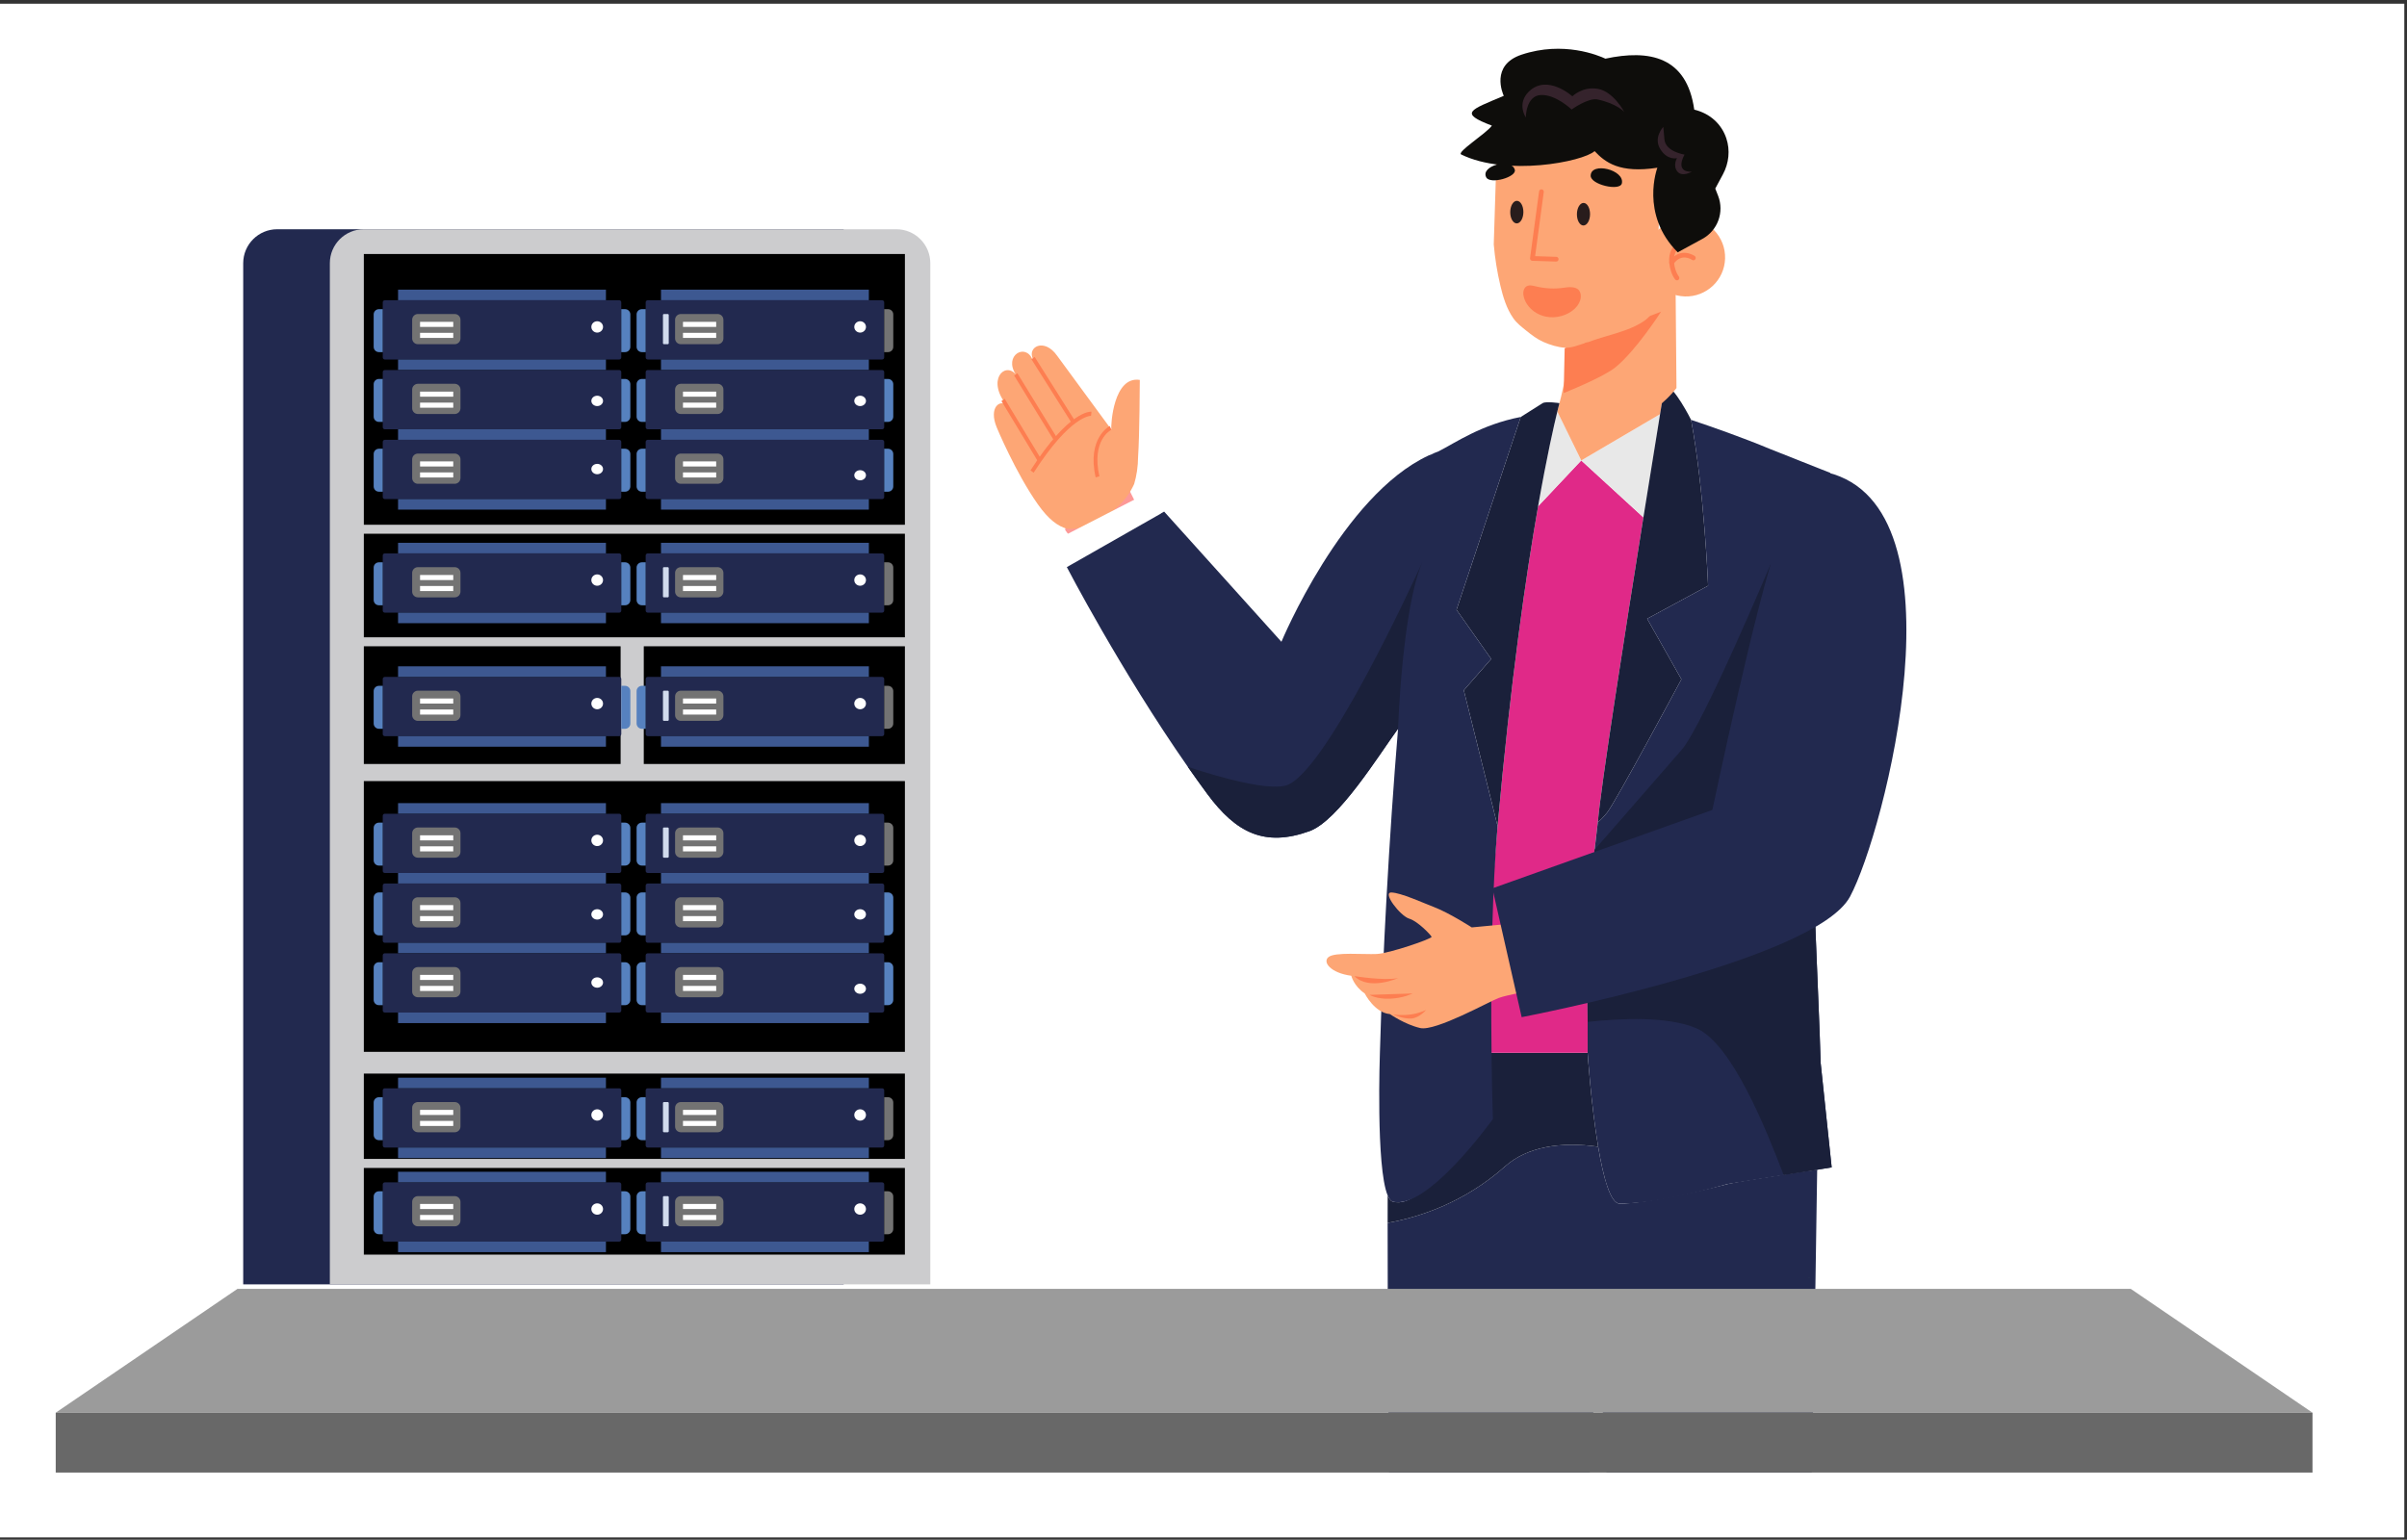 <?xml version="1.0" encoding="UTF-8"?>
<!-- Generator: Adobe Illustrator 16.0.0, SVG Export Plug-In . SVG Version: 6.00 Build 0)  -->
<svg xmlns="http://www.w3.org/2000/svg" xmlns:xlink="http://www.w3.org/1999/xlink" version="1.1" id="Calque_1" x="0px" y="0px" width="2001.58px" height="1280.79px" viewBox="0 0 2001.58 1280.79" xml:space="preserve">
<rect x="0" y="0" width="2001.58" height="1280.79" fill="#333333" stroke="none"/>
<rect y="3.084" fill="#FFFFFF" width="1999.337" height="1275.784"></rect>
<g>
	<defs>
		<rect id="SVGID_1_" y="-0.002" width="2001.583" height="1280.792"></rect>
	</defs>
	<clipPath id="SVGID_2_">
		<use xlink:href="#SVGID_1_" overflow="visible"></use>
	</clipPath>
	<path clip-path="url(#SVGID_2_)" fill="#22294F" d="M230.501,190.695h471.072v877.691H202.242V218.955   C202.242,203.347,214.895,190.695,230.501,190.695"></path>
	<path clip-path="url(#SVGID_2_)" fill="#CCCCCE" d="M302.549,190.695h442.812c15.607,0,28.26,12.652,28.26,28.26v849.431H274.289   V218.955C274.289,203.347,286.942,190.695,302.549,190.695"></path>
	<rect x="302.547" y="211.286" clip-path="url(#SVGID_2_)" width="449.936" height="225.214"></rect>
	<rect x="535.34" y="537.594" clip-path="url(#SVGID_2_)" width="217.143" height="97.909"></rect>
	<rect x="302.547" y="537.594" clip-path="url(#SVGID_2_)" width="213.533" height="97.909"></rect>
	<rect x="302.547" y="649.731" clip-path="url(#SVGID_2_)" width="449.936" height="225.214"></rect>
	<rect x="302.547" y="893.04" clip-path="url(#SVGID_2_)" width="449.936" height="70.98"></rect>
	<rect x="302.547" y="971.543" clip-path="url(#SVGID_2_)" width="449.936" height="72.079"></rect>
	<rect x="302.547" y="443.975" clip-path="url(#SVGID_2_)" width="449.936" height="86.144"></rect>
	<path clip-path="url(#SVGID_2_)" fill="#22294F" d="M319.977,249.759h194.952c0.939,0,1.7,0.761,1.7,1.7v45.878   c0,0.939-0.761,1.7-1.7,1.7H319.977c-0.939,0-1.7-0.761-1.7-1.7v-45.878C318.277,250.52,319.038,249.759,319.977,249.759"></path>
	<rect x="331.019" y="299.036" clip-path="url(#SVGID_2_)" fill="#3D5891" width="172.869" height="8.774"></rect>
	<path clip-path="url(#SVGID_2_)" fill="#737373" d="M347.517,261.201h30.609c2.644,0,4.787,2.143,4.787,4.787v15.542   c0,2.644-2.143,4.788-4.787,4.788h-30.609c-2.644,0-4.787-2.144-4.787-4.788v-15.542   C342.73,263.344,344.873,261.201,347.517,261.201"></path>
	<rect x="349.305" y="267.712" clip-path="url(#SVGID_2_)" fill="#FFFFFF" width="27.605" height="4.219"></rect>
	<rect x="349.305" y="276.864" clip-path="url(#SVGID_2_)" fill="#FFFFFF" width="27.605" height="4.219"></rect>
	<path clip-path="url(#SVGID_2_)" fill="#FFFFFF" d="M496.609,267.22c2.684,0,4.86,2.112,4.86,4.718c0,2.606-2.176,4.718-4.86,4.718   s-4.86-2.112-4.86-4.718C491.75,269.332,493.925,267.22,496.609,267.22"></path>
	<path clip-path="url(#SVGID_2_)" fill="#5681BF" d="M315.1,257.169h3.178v35.735H315.1c-2.413,0-4.37-1.957-4.37-4.37v-26.995   C310.729,259.126,312.686,257.169,315.1,257.169"></path>
	<path clip-path="url(#SVGID_2_)" fill="#5681BF" d="M524.177,261.539v26.995c0,2.413-1.957,4.37-4.37,4.37h-3.178v-35.735h3.178   C522.22,257.169,524.177,259.125,524.177,261.539"></path>
	<rect x="331.019" y="240.939" clip-path="url(#SVGID_2_)" fill="#3D5891" width="172.869" height="8.774"></rect>
	<path clip-path="url(#SVGID_2_)" fill="#22294F" d="M319.977,307.81h194.952c0.939,0,1.7,0.761,1.7,1.7v45.878   c0,0.939-0.761,1.7-1.7,1.7H319.977c-0.939,0-1.7-0.761-1.7-1.7V309.51C318.277,308.571,319.038,307.81,319.977,307.81"></path>
	<rect x="331.019" y="357.087" clip-path="url(#SVGID_2_)" fill="#3D5891" width="172.869" height="8.774"></rect>
	<path clip-path="url(#SVGID_2_)" fill="#737373" d="M347.517,319.252h30.609c2.644,0,4.787,2.143,4.787,4.787v15.542   c0,2.644-2.143,4.788-4.787,4.788h-30.609c-2.644,0-4.787-2.144-4.787-4.788V324.04   C342.73,321.396,344.873,319.252,347.517,319.252"></path>
	<rect x="349.305" y="325.763" clip-path="url(#SVGID_2_)" fill="#FFFFFF" width="27.605" height="4.219"></rect>
	<rect x="349.305" y="334.915" clip-path="url(#SVGID_2_)" fill="#FFFFFF" width="27.605" height="4.219"></rect>
	<path clip-path="url(#SVGID_2_)" fill="#FFFFFF" d="M496.609,329.168c2.684,0,4.86,1.93,4.86,4.311c0,2.38-2.176,4.31-4.86,4.31   s-4.86-1.93-4.86-4.31C491.75,331.098,493.925,329.168,496.609,329.168"></path>
	<path clip-path="url(#SVGID_2_)" fill="#5681BF" d="M315.1,315.221h3.178v35.735H315.1c-2.413,0-4.37-1.957-4.37-4.37v-26.995   C310.729,317.177,312.686,315.221,315.1,315.221"></path>
	<path clip-path="url(#SVGID_2_)" fill="#5681BF" d="M524.177,319.59v26.995c0,2.413-1.957,4.37-4.37,4.37h-3.178v-35.735h3.178   C522.22,315.221,524.177,317.177,524.177,319.59"></path>
	<path clip-path="url(#SVGID_2_)" fill="#22294F" d="M319.977,365.861h194.952c0.939,0,1.7,0.761,1.7,1.7v45.878   c0,0.939-0.761,1.7-1.7,1.7H319.977c-0.939,0-1.699-0.761-1.699-1.7v-45.878C318.278,366.623,319.038,365.861,319.977,365.861"></path>
	<rect x="331.019" y="415.139" clip-path="url(#SVGID_2_)" fill="#3D5891" width="172.869" height="8.774"></rect>
	<path clip-path="url(#SVGID_2_)" fill="#737373" d="M347.517,377.304h30.609c2.644,0,4.787,2.143,4.787,4.787v15.542   c0,2.644-2.143,4.787-4.787,4.787h-30.609c-2.644,0-4.787-2.143-4.787-4.787v-15.542   C342.73,379.447,344.873,377.304,347.517,377.304"></path>
	<rect x="349.305" y="383.814" clip-path="url(#SVGID_2_)" fill="#FFFFFF" width="27.605" height="4.219"></rect>
	<rect x="349.305" y="392.967" clip-path="url(#SVGID_2_)" fill="#FFFFFF" width="27.605" height="4.219"></rect>
	<path clip-path="url(#SVGID_2_)" fill="#5681BF" d="M315.1,373.272h3.178v35.735H315.1c-2.414,0-4.37-1.957-4.37-4.37v-26.995   C310.729,375.229,312.686,373.272,315.1,373.272"></path>
	<path clip-path="url(#SVGID_2_)" fill="#5681BF" d="M524.177,377.642v26.995c0,2.413-1.957,4.37-4.37,4.37h-3.178v-35.735h3.178   C522.22,373.272,524.177,375.228,524.177,377.642"></path>
	<path clip-path="url(#SVGID_2_)" fill="#22294F" d="M538.619,249.759h194.952c0.939,0,1.7,0.761,1.7,1.7v45.878   c0,0.939-0.761,1.7-1.7,1.7H538.619c-0.939,0-1.7-0.761-1.7-1.7v-45.878C536.919,250.52,537.68,249.759,538.619,249.759"></path>
	<rect x="549.66" y="299.036" clip-path="url(#SVGID_2_)" fill="#3D5891" width="172.869" height="8.774"></rect>
	<path clip-path="url(#SVGID_2_)" fill="#737373" d="M566.159,261.201h30.609c2.644,0,4.787,2.143,4.787,4.787v15.542   c0,2.644-2.143,4.788-4.787,4.788h-30.609c-2.644,0-4.787-2.144-4.787-4.788v-15.542   C561.372,263.344,563.515,261.201,566.159,261.201"></path>
	<rect x="567.947" y="267.712" clip-path="url(#SVGID_2_)" fill="#FFFFFF" width="27.604" height="4.219"></rect>
	<rect x="567.947" y="276.864" clip-path="url(#SVGID_2_)" fill="#FFFFFF" width="27.604" height="4.219"></rect>
	<path clip-path="url(#SVGID_2_)" fill="#D1DBED" d="M556.108,285.473c0,0.467-0.378,0.845-0.845,0.845h-3.13   c-0.466,0-0.845-0.378-0.845-0.845v-23.427c0-0.466,0.379-0.845,0.845-0.845h3.13c0.467,0,0.845,0.379,0.845,0.845"></path>
	<path clip-path="url(#SVGID_2_)" fill="#FFFFFF" d="M715.251,267.22c2.684,0,4.86,2.112,4.86,4.718c0,2.606-2.176,4.718-4.86,4.718   s-4.86-2.112-4.86-4.718C710.391,269.332,712.567,267.22,715.251,267.22"></path>
	<path clip-path="url(#SVGID_2_)" fill="#5681BF" d="M533.741,257.169h3.178v35.735h-3.178c-2.414,0-4.37-1.957-4.37-4.37v-26.995   C529.371,259.126,531.327,257.169,533.741,257.169"></path>
	<path clip-path="url(#SVGID_2_)" fill="#737373" d="M742.818,261.539v26.995c0,2.413-1.957,4.37-4.37,4.37h-3.178v-35.735h3.178   C740.861,257.169,742.818,259.125,742.818,261.539"></path>
	<rect x="549.66" y="240.939" clip-path="url(#SVGID_2_)" fill="#3D5891" width="172.869" height="8.774"></rect>
	<path clip-path="url(#SVGID_2_)" fill="#22294F" d="M538.619,307.81h194.952c0.939,0,1.7,0.761,1.7,1.7v45.878   c0,0.939-0.761,1.7-1.7,1.7H538.619c-0.939,0-1.7-0.761-1.7-1.7V309.51C536.919,308.571,537.68,307.81,538.619,307.81"></path>
	<rect x="549.66" y="357.087" clip-path="url(#SVGID_2_)" fill="#3D5891" width="172.869" height="8.774"></rect>
	<path clip-path="url(#SVGID_2_)" fill="#737373" d="M566.159,319.252h30.609c2.644,0,4.787,2.143,4.787,4.787v15.542   c0,2.644-2.143,4.788-4.787,4.788h-30.609c-2.644,0-4.787-2.144-4.787-4.788V324.04   C561.372,321.396,563.515,319.252,566.159,319.252"></path>
	<rect x="567.947" y="325.763" clip-path="url(#SVGID_2_)" fill="#FFFFFF" width="27.604" height="4.219"></rect>
	<rect x="567.947" y="334.915" clip-path="url(#SVGID_2_)" fill="#FFFFFF" width="27.604" height="4.219"></rect>
	<path clip-path="url(#SVGID_2_)" fill="#FFFFFF" d="M715.251,329.168c2.684,0,4.86,1.93,4.86,4.311c0,2.38-2.176,4.31-4.86,4.31   s-4.86-1.93-4.86-4.31C710.391,331.098,712.567,329.168,715.251,329.168"></path>
	<path clip-path="url(#SVGID_2_)" fill="#5681BF" d="M533.741,315.221h3.178v35.735h-3.178c-2.414,0-4.37-1.957-4.37-4.37v-26.995   C529.371,317.177,531.327,315.221,533.741,315.221"></path>
	<path clip-path="url(#SVGID_2_)" fill="#5681BF" d="M742.818,319.59v26.995c0,2.413-1.957,4.37-4.37,4.37h-3.178v-35.735h3.178   C740.861,315.221,742.818,317.177,742.818,319.59"></path>
	<path clip-path="url(#SVGID_2_)" fill="#22294F" d="M538.619,365.861H733.57c0.939,0,1.7,0.761,1.7,1.7v45.878   c0,0.939-0.761,1.7-1.7,1.7H538.619c-0.939,0-1.699-0.761-1.699-1.7v-45.878C536.919,366.623,537.68,365.861,538.619,365.861"></path>
	<rect x="549.66" y="415.139" clip-path="url(#SVGID_2_)" fill="#3D5891" width="172.869" height="8.774"></rect>
	<path clip-path="url(#SVGID_2_)" fill="#737373" d="M566.159,377.304h30.609c2.644,0,4.787,2.143,4.787,4.787v15.542   c0,2.644-2.143,4.787-4.787,4.787h-30.609c-2.644,0-4.787-2.143-4.787-4.787v-15.542   C561.372,379.447,563.515,377.304,566.159,377.304"></path>
	<rect x="567.947" y="383.814" clip-path="url(#SVGID_2_)" fill="#FFFFFF" width="27.604" height="4.219"></rect>
	<rect x="567.947" y="392.967" clip-path="url(#SVGID_2_)" fill="#FFFFFF" width="27.604" height="4.219"></rect>
	<path clip-path="url(#SVGID_2_)" fill="#FFFFFF" d="M715.251,391.117c2.684,0,4.86,1.886,4.86,4.212   c0,2.326-2.176,4.212-4.86,4.212s-4.86-1.886-4.86-4.212C710.391,393.002,712.567,391.117,715.251,391.117"></path>
	<path clip-path="url(#SVGID_2_)" fill="#5681BF" d="M533.741,373.272h3.178v35.735h-3.178c-2.414,0-4.37-1.957-4.37-4.37v-26.995   C529.371,375.229,531.327,373.272,533.741,373.272"></path>
	<path clip-path="url(#SVGID_2_)" fill="#5681BF" d="M742.818,377.642v26.995c0,2.413-1.957,4.37-4.37,4.37h-3.178v-35.735h3.178   C740.861,373.272,742.818,375.228,742.818,377.642"></path>
	<path clip-path="url(#SVGID_2_)" fill="#FD9997" d="M889.984,415.439c0,0-1.503,7.59-3.467,20.348c-0.244,1.62-0.5,3.322-0.76,5.1   c1.846,2.627,4.692,6.376,8.381,11.006c15.469-6.358,52.466-29.203,52.466-29.203l-7.936-15.872l-35.893,7.825L889.984,415.439z"></path>
	<path clip-path="url(#SVGID_2_)" fill="#FDA675" d="M887.397,439.874c-7.673-2.083-15.487-7.813-24.35-20.365   c-18.585-26.385-34.107-63.74-34.107-63.74c-7.203-17.197,3.003-23.947,8.445-18.441c-17.454-21.265-1.751-36.677,7.287-25.905   c-10.234-15.81,8.238-26.38,13.918-12.287l0.661-0.034c-5.715-10.277,8.943-18.702,19.869-3.137l45.008,61.337   c-0.44-4.249,1.828-44.683,23.7-41.27c0,0-0.185,46.602-1.41,63.544c-0.069,8.782-1.297,16.415-3.284,23.035   C930.46,430.71,898.064,441.585,887.397,439.874"></path>
	<path clip-path="url(#SVGID_2_)" fill="#FD7E51" d="M859.55,393.202l-2.627-1.923c32.238-50.257,49.972-48.876,50.727-48.805   l-0.374,3.441C907.101,345.886,890.334,345.213,859.55,393.202"></path>
	<polygon clip-path="url(#SVGID_2_)" fill="#FD7E51" points="876.014,365.686 843.329,312.396 846.014,310.448 878.699,363.737  "></polygon>
	<polygon clip-path="url(#SVGID_2_)" fill="#FD7E51" points="863.123,383.851 832.773,333.635 835.472,331.706 865.822,381.922  "></polygon>
	<polygon clip-path="url(#SVGID_2_)" fill="#FD7E51" points="891.299,352.111 857.708,298.853 860.374,296.869 893.964,350.127  "></polygon>
	<path clip-path="url(#SVGID_2_)" fill="#FD7E51" d="M911.108,397.102c-7.426-32.847,11.568-42.637,11.759-42.73l1.283,3.135   l-0.642-1.567l0.649,1.566c-0.688,0.344-16.696,8.793-9.931,38.711L911.108,397.102z"></path>
	<polygon clip-path="url(#SVGID_2_)" fill="#FFFFFF" points="891.158,469.451 879.756,448.256 886.363,444.849 945.921,414.244    954.37,409.905 965.472,427.025 965.526,427.098  "></polygon>
	<path clip-path="url(#SVGID_2_)" fill="#22294F" d="M1511.103,972.986c-0.768,59.991-1.951,128.255-3.42,199.251   c-0.363,17.417-0.738,35.006-1.131,52.673h-170.656l-3.194-52.673l-3.92-64.523l-3.718,64.523l-3.039,52.673h-166.951   c-0.184-17.714-0.351-35.304-0.499-52.673c-0.47-54.856-0.726-107.543-0.673-155.006c25.888-4.64,63.483-16.59,97.746-47.059   c18.119-16.132,45.964-20.767,77.33-16.311c4.283,25.495,10.214,47.379,17.953,47.351c21.456-0.078,63.803-9.506,90.107-16.39   C1447.281,982.527,1510.931,972.772,1511.103,972.986"></path>
	<path clip-path="url(#SVGID_2_)" fill="#1A203A" d="M1158.14,999.539c28.642,7.818,58.532-63.777,58.532-63.777l15.002-60.032   h88.542c0,0,2.784,42.582,8.761,78.131c-31.366-4.452-59.21,0.181-77.327,16.311c-34.264,30.472-71.858,42.42-97.747,47.058   c0.006-7.831,0.019-15.434,0.042-22.833C1155.146,997.241,1156.525,999.101,1158.14,999.539"></path>
	<path clip-path="url(#SVGID_2_)" fill="#2A4555" d="M1504.542,1062.583c-0.012,0.222-0.012,0.45-0.018,0.672v-0.012   c-0.168-0.21-0.342-0.438-0.51-0.66H1504.542z"></path>
	<path clip-path="url(#SVGID_2_)" fill="#E02988" d="M1245.361,686.914c10.934-121.264,23.619-208.51,33.664-265.77l35.891-38.141   l51.686,47.377c-15.326,95.766-35.375,223.74-37.823,252.928c-12.229,98.935-7.951,126.437-8.563,192.421h-88.542   C1231.674,875.729,1236.576,790.482,1245.361,686.914"></path>
	<path clip-path="url(#SVGID_2_)" fill="#E8E8E8" d="M1380.451,344.508c-3.246,20.013-8.232,50.761-13.85,85.872l-51.685-47.377   L1380.451,344.508z"></path>
	<path clip-path="url(#SVGID_2_)" fill="#E8E8E8" d="M1295.012,342.36l19.905,40.643l-35.891,38.141   C1286.323,379.523,1292.21,353.786,1295.012,342.36"></path>
	<path clip-path="url(#SVGID_2_)" fill="#FDA675" d="M1383.917,295.867h-79.923c-1.094,15.413-5.646,33.766-7.841,41.972   c-0.285,1.11-0.675,2.608-1.143,4.519l19.908,40.639l65.534-38.491c1.608-9.878,2.79-17.117,3.417-20.97   C1383.687,313.309,1383.711,304.2,1383.917,295.867"></path>
	<path clip-path="url(#SVGID_2_)" fill="#1A203A" d="M1369.729,514.673l28.476,50.368c0,0-54.97,102.574-61.81,110.934   c-6.848,8.371-7.615,7.38-7.615,7.38v-0.047c2.447-29.188,22.497-157.162,37.822-252.928c5.616-35.111,10.604-65.859,13.851-85.872   c1.608-9.877,2.79-17.12,3.42-20.973c0.336-2.052,0.516-3.186,0.516-3.186c7.688,0.468,21.88,28.906,21.88,28.906   c10.976,59.132,14.132,137.988,14.132,137.988L1369.729,514.673z"></path>
	<path clip-path="url(#SVGID_2_)" fill="#1A203A" d="M1295.012,342.36c-2.802,11.426-8.688,37.163-15.985,78.784   c-10.045,57.26-22.731,144.506-33.665,265.77c0,0.084-0.006,0.132-0.019,0.198l-28.09-112.941l22.78-26.043l-28.828-40.896   l53.395-160.389h0.007c0,0,15.403-9.752,18.188-11.492c2.797-1.704,14,0,14,0s-0.239,0.864-0.642,2.49   C1295.864,338.951,1295.48,340.446,1295.012,342.36"></path>
	<path clip-path="url(#SVGID_2_)" fill="#22294F" d="M1523.16,971.06l-39.92,6.383l-46.625,7.447   c-4.794,1.368-9.678,2.707-14.598,3.998c-26.304,6.882-53.632,12.248-75.088,12.324c-7.738,0.03-13.669-21.854-17.951-47.355   c-5.979-35.542-8.757-78.127-8.757-78.127c0.083-9.221,0.071-17.686,0.023-25.698c-0.267-44.554-1.671-75.159,5.788-143.263   c0.803-7.359,1.713-15.157,2.742-23.461v0.048c0,0,0.768,0.993,7.619-7.377c6.842-8.357,61.812-110.939,61.812-110.939   l-28.481-50.372l50.676-27.428c0,0-3.159-78.847-14.141-137.987c17.441,5.823,42.705,14.669,65.945,24.347l49.986,19.832   c-15.734,14.455-18.572,87.568-17.822,148.861c0.583,47.808,3.349,88.43,3.884,88.436c-0.231,9.066-0.392,18.065-0.488,26.994   c-0.838,83.708,4.391,161.383,6.229,226.388L1523.16,971.06z"></path>
	<path clip-path="url(#SVGID_2_)" fill="#22294F" d="M1217.253,574.17l22.776-26.043l-28.826-40.895l53.395-160.39   c-33.104,6.401-54.274,21.492-68.545,28.702c-2.57,0.922-5.11,1.969-7.626,3.129l4.366-1.571c-1.701,0.756-3.295,1.357-4.794,1.767   c-71.853,33.347-122.414,154.988-122.414,154.988l-97.531-108.304l-2.582,1.469l0.053,0.077l-74.368,42.354l-4.015,2.29   c0,0,44.739,86.086,100.649,166.171c5.317,7.614,10.737,15.174,16.227,22.604c23.913,32.348,47.719,44.245,84.909,30.855   c24.032-8.668,57.593-63.167,73.647-85.218c0.007-0.006,0.007-0.012,0.007-0.012c-7.608,92.315-12.777,189.322-15.092,269.585   c0,0-3.427,95.176,6.454,118.667c0.602,1.421,1.243,2.599,1.945,3.474c0.696,0.874,1.439,1.451,2.248,1.671   c28.642,7.817,83.303-68.745,83.303-68.745s-4.859-140.129,3.902-243.681L1217.253,574.17z M1187.517,379   c0.161-0.042,0.321-0.083,0.482-0.131c0.143-0.071,0.284-0.137,0.428-0.196L1187.517,379z"></path>
	<path clip-path="url(#SVGID_2_)" fill="#1A203A" d="M1523.16,971.06l-39.92,6.383c-14.516-37.975-43.015-109.328-72.536-122.057   c-23.288-10.041-61.983-8.466-90.459-5.354c-0.267-44.554-1.671-75.159,5.788-143.263c0,0,54.759-62.707,72.401-83.08   c17.649-20.368,74.06-154.622,74.06-154.622s15.277,41.723,31.875,73.226c0.583,47.808,3.349,88.43,3.884,88.436   c-0.231,9.066-0.392,18.065-0.488,26.994c-0.838,83.708,4.391,161.383,6.229,226.388L1523.16,971.06z"></path>
	<path clip-path="url(#SVGID_2_)" fill="#1A203A" d="M1183.025,467.05c-17.096,38.766-20.445,139.093-20.445,139.093   s0,0.006-0.006,0.012c-16.055,22.051-49.615,76.551-73.647,85.218c-37.19,13.39-60.996,1.493-84.909-30.854   c-5.49-7.43-10.909-14.99-16.227-22.604c30.873,10.119,64.44,18.911,80.465,15.764   C1100.562,647.331,1176.471,481.505,1183.025,467.05"></path>
	<path clip-path="url(#SVGID_2_)" fill="#FDA675" d="M1304.238,223.358l-3.131,99.499c0,0,10.469,22.973,43.475,26.562   c27.76,3.019,49.524-26.661,49.524-26.661l-0.965-108.521L1304.238,223.358z"></path>
	<path clip-path="url(#SVGID_2_)" fill="#FD7E51" d="M1300.312,326.928c0,0,32.259-12.754,42.863-21.263   c17.116-13.736,38.109-46.376,38.109-46.376l-80.157,30.373L1300.312,326.928z"></path>
	<path clip-path="url(#SVGID_2_)" fill="#FDA675" d="M1319.346,284.822c0.477-0.076,0.947-0.171,1.422-0.253   c10.198-3.885,20.882-6.27,31.132-10.008c5.452-1.989,10.771-4.448,15.561-7.758c4.423-3.057,7.048-7.316,9.746-11.827   c0.005-0.115,0.02-0.229,0.022-0.344l4.018-127.688l-136.551-4.295l-2.537,80.683c0.998,11.502,2.846,23.042,5.503,34.264   c2.231,9.424,5.119,19.082,10.728,27.103c2.965,4.24,7.082,7.325,11.06,10.556c4.31,3.501,8.852,6.909,13.957,9.175   c5.323,2.363,12.335,4.583,18.164,4.819c5.491,0.222,10.758-2.102,15.947-3.695   C1317.993,285.203,1318.596,284.942,1319.346,284.822"></path>
	<path clip-path="url(#SVGID_2_)" fill="#FD7E51" d="M1294.075,217.571c-0.021,0-0.042,0-0.063-0.001l-19.774-0.622   c-0.558-0.018-1.082-0.271-1.443-0.697c-0.359-0.425-0.522-0.984-0.448-1.537l7.496-55.521c0.145-1.079,1.137-1.834,2.217-1.688   c1.079,0.145,1.835,1.138,1.688,2.217l-7.203,53.355l17.592,0.554c1.088,0.034,1.941,0.944,1.908,2.032   C1296.011,216.729,1295.136,217.571,1294.075,217.571"></path>
	<path clip-path="url(#SVGID_2_)" fill="#FDA675" d="M1369.564,213.088c-0.564,17.937,13.52,32.935,31.456,33.499   s32.935-13.519,33.499-31.456s-13.52-32.934-31.456-33.498C1385.128,181.068,1370.129,195.151,1369.564,213.088"></path>
	<path clip-path="url(#SVGID_2_)" fill="#0E0D0B" d="M1322.754,146.153c-0.099,7.478,24.467,13.135,25.939,6.348   C1351.136,141.236,1322.91,134.309,1322.754,146.153"></path>
	<path clip-path="url(#SVGID_2_)" fill="#0E0D0B" d="M1235.915,147.541c3.24,6.074,25.562-0.269,23.736-6.396   C1256.62,130.975,1230.784,137.918,1235.915,147.541"></path>
	<path clip-path="url(#SVGID_2_)" fill="#281C1C" d="M1311.309,178.139c-0.043,5.182,2.368,9.403,5.387,9.428   c3.018,0.025,5.499-4.156,5.542-9.337c0.043-5.182-2.369-9.403-5.387-9.428C1313.832,168.777,1311.352,172.957,1311.309,178.139"></path>
	<path clip-path="url(#SVGID_2_)" fill="#281C1C" d="M1255.863,176.395c-0.042,5.182,2.369,9.403,5.387,9.428   c3.019,0.025,5.499-4.156,5.542-9.337c0.043-5.182-2.368-9.403-5.387-9.428C1258.388,167.033,1255.906,171.213,1255.863,176.395"></path>
	<path clip-path="url(#SVGID_2_)" fill="#FD7E51" d="M1394.512,233.2c-0.607,0-1.205-0.279-1.592-0.806   c-2.627-3.584-4.243-8.223-4.806-13.788c-0.864-8.552,2.808-15.327,10.617-19.592c5.676-3.099,11.521-3.742,11.767-3.768   c1.081-0.115,2.054,0.671,2.166,1.754c0.114,1.081-0.67,2.051-1.751,2.166c-0.841,0.09-20.557,2.408-18.876,19.044   c0.49,4.857,1.857,8.844,4.063,11.854c0.644,0.878,0.454,2.111-0.425,2.755C1395.323,233.077,1394.915,233.2,1394.512,233.2"></path>
	<path clip-path="url(#SVGID_2_)" fill="#FD7E51" d="M1390.074,220.38c-0.391,0-0.786-0.116-1.13-0.356   c-0.892-0.625-1.107-1.854-0.482-2.746c8.783-12.528,20.682-4.434,20.8-4.351c0.893,0.623,1.11,1.852,0.487,2.745   c-0.621,0.89-1.847,1.11-2.739,0.491c-0.899-0.618-8.93-5.737-15.319,3.378C1391.307,220.087,1390.695,220.38,1390.074,220.38"></path>
	<path clip-path="url(#SVGID_2_)" fill="#0E0D0B" d="M1250.489,79.714c-0.762-1.639-11.343-25.523,14.781-34.24   c34.896-11.645,64.16,0.706,69.715,3.32c36.373-7.775,67.662-1.977,73.894,42.398c13.518,3.289,22.793,12.283,26.675,23.873   c3.308,9.875,2.142,20.707-2.789,29.881l-6.396,11.901l2.357,6.04c5.282,13.54-0.327,28.894-13.093,35.842l-20.498,11.155   c-31.642-31.661-16.918-70.356-16.918-70.356c-31.419,4.811-43.359-4.434-52.194-13.819c-10.099,8.97-73.346,21.197-110.938,2.792   c-4.024-1.97,20.724-17.329,25.523-23.984C1212.813,93.942,1222.367,91.627,1250.489,79.714"></path>
	<path clip-path="url(#SVGID_2_)" fill="#35232C" d="M1350.671,93.11c0,0-8.87-16.812-21.747-19.172   c-12.876-2.36-21.411,6.168-21.411,6.168s-20.72-18.748-35.988-4.107c-10.561,10.128-2.727,21.705-2.727,21.705   s0.016-18.082,12.529-18.666c12.512-0.584,25.558,12.044,25.558,12.044s13.927-9.982,21.52-8.364   C1344.646,86.181,1350.671,93.11,1350.671,93.11"></path>
	<path clip-path="url(#SVGID_2_)" fill="#35232C" d="M1383.171,105.551c0,0-8.5,8.783-2.546,18.454   c5.951,9.672,13.926,7.536,13.926,7.536s-3.671,5.916,0.211,11.017c3.881,5.1,12.152,0.25,12.152,0.25s-14.476,1.642-6.136-14.221   c0,0-15.786-2.316-16.696-12.676L1383.171,105.551z"></path>
	<path clip-path="url(#SVGID_2_)" fill="#FD7E51" d="M1311.618,254.397c-0.713,0.966-1.537,1.805-2.42,2.642   c-5.856,5.399-15.106,8.036-23.497,6.39c-3.698-0.704-7.164-2.284-10.064-4.363c-4.658-3.435-7.982-8.273-8.789-13.489   c-0.469-2.998,0.294-6.693,3.514-7.86c0.729-0.252,1.563-0.32,2.337-0.331c1.42,0.087,2.939,0.478,4.345,0.802   c7.723,1.902,15.895,2.288,23.806,1.113c2.821-0.479,5.562-0.607,7.791-0.173c2.289,0.438,4.069,1.439,5.021,3.339   C1315.62,246.33,1314.211,250.875,1311.618,254.397"></path>
	<path clip-path="url(#SVGID_2_)" fill="#FDA675" d="M1248.949,769.061l-25.084,2.377c0,0-18.593-12.029-31.467-16.955   c-9.146-3.5-27.513-11.908-35.361-12.092c-7.85-0.183,7.384,19.523,14.783,21.761c7.398,2.235,17.955,13.548,18.646,15.09   c0.691,1.541-34.926,13.81-45.668,14.307s-34.599-1.764-39.994,2.506c-5.395,4.271,1.876,13.354,18.876,15.605   c0,0,1.936,8.39,11.178,14.735c0,0,8.134,16.103,20.938,17.148c0,0,12.501,8.678,25.236,11.607s58.085-22.435,65.162-24.99   c7.078-2.558,25.276-5.781,25.276-5.781S1257.43,775.749,1248.949,769.061"></path>
	<path clip-path="url(#SVGID_2_)" fill="#FD7E51" d="M1126.268,811.955c0,0,24.818,4.04,36.38,1.635   C1162.647,813.59,1138.652,824.351,1126.268,811.955"></path>
	<path clip-path="url(#SVGID_2_)" fill="#FD7E51" d="M1138.827,827.559c0,0,5.938,3.657,17.108,3.199   c11.172-0.459,18.771-4.373,18.771-4.373L1138.827,827.559z"></path>
	<path clip-path="url(#SVGID_2_)" fill="#FD7E51" d="M1158.274,843.866c0,0,7.593,1.146,15.389-0.075   c7.796-1.22,12.237-3.718,12.237-3.718s-5.436,6.483-11.969,7.137C1167.399,847.864,1158.274,843.866,1158.274,843.866"></path>
	<path clip-path="url(#SVGID_2_)" fill="#22294F" d="M1519.666,393.013c0,0-24.635,14.365-41.483,58.793   c-16.851,44.428-54.233,221.921-54.233,221.921l-182.933,65.214l24.354,107.155c0,0,244.309-46.708,273.057-100.282   C1567.175,692.239,1636.801,421.769,1519.666,393.013"></path>
	<polygon clip-path="url(#SVGID_2_)" fill="#9B9B9B" points="1771.834,1072.081 197.499,1072.081 46.339,1175.111    1922.993,1175.111  "></polygon>
	<rect x="46.338" y="1175.113" clip-path="url(#SVGID_2_)" fill="#686868" width="1876.653" height="49.798"></rect>
	<path clip-path="url(#SVGID_2_)" fill="#FFFFFF" d="M496.609,385.856c2.684,0,4.86,1.93,4.86,4.31c0,2.381-2.176,4.311-4.86,4.311   s-4.86-1.93-4.86-4.311C491.75,387.786,493.925,385.856,496.609,385.856"></path>
	<path clip-path="url(#SVGID_2_)" fill="#22294F" d="M319.977,676.883h194.952c0.939,0,1.7,0.761,1.7,1.7v45.878   c0,0.938-0.761,1.699-1.7,1.699H319.977c-0.939,0-1.7-0.761-1.7-1.699v-45.878C318.277,677.644,319.038,676.883,319.977,676.883"></path>
	<rect x="331.019" y="726.16" clip-path="url(#SVGID_2_)" fill="#3D5891" width="172.869" height="8.773"></rect>
	<path clip-path="url(#SVGID_2_)" fill="#737373" d="M347.517,688.325h30.609c2.644,0,4.787,2.143,4.787,4.787v15.542   c0,2.644-2.143,4.788-4.787,4.788h-30.609c-2.644,0-4.787-2.145-4.787-4.788v-15.542   C342.73,690.468,344.873,688.325,347.517,688.325"></path>
	<rect x="349.305" y="694.836" clip-path="url(#SVGID_2_)" fill="#FFFFFF" width="27.605" height="4.219"></rect>
	<rect x="349.305" y="703.988" clip-path="url(#SVGID_2_)" fill="#FFFFFF" width="27.605" height="4.219"></rect>
	<path clip-path="url(#SVGID_2_)" fill="#FFFFFF" d="M496.609,694.344c2.684,0,4.86,2.112,4.86,4.718   c0,2.606-2.176,4.718-4.86,4.718s-4.86-2.111-4.86-4.718C491.75,696.456,493.925,694.344,496.609,694.344"></path>
	<path clip-path="url(#SVGID_2_)" fill="#5681BF" d="M315.1,684.293h3.178v35.735H315.1c-2.413,0-4.37-1.957-4.37-4.37v-26.995   C310.729,686.25,312.686,684.293,315.1,684.293"></path>
	<path clip-path="url(#SVGID_2_)" fill="#5681BF" d="M524.177,688.663v26.995c0,2.413-1.957,4.37-4.37,4.37h-3.178v-35.735h3.178   C522.22,684.293,524.177,686.249,524.177,688.663"></path>
	<rect x="331.019" y="668.063" clip-path="url(#SVGID_2_)" fill="#3D5891" width="172.869" height="8.773"></rect>
	<path clip-path="url(#SVGID_2_)" fill="#22294F" d="M319.977,734.934h194.952c0.939,0,1.7,0.762,1.7,1.7v45.878   c0,0.939-0.761,1.7-1.7,1.7H319.977c-0.939,0-1.7-0.761-1.7-1.7v-45.878C318.277,735.695,319.038,734.934,319.977,734.934"></path>
	<rect x="331.019" y="784.211" clip-path="url(#SVGID_2_)" fill="#3D5891" width="172.869" height="8.774"></rect>
	<path clip-path="url(#SVGID_2_)" fill="#737373" d="M347.517,746.377h30.609c2.644,0,4.787,2.143,4.787,4.787v15.542   c0,2.644-2.143,4.787-4.787,4.787h-30.609c-2.644,0-4.787-2.144-4.787-4.787v-15.542   C342.73,748.52,344.873,746.377,347.517,746.377"></path>
	<rect x="349.305" y="752.887" clip-path="url(#SVGID_2_)" fill="#FFFFFF" width="27.605" height="4.22"></rect>
	<rect x="349.305" y="762.039" clip-path="url(#SVGID_2_)" fill="#FFFFFF" width="27.605" height="4.219"></rect>
	<path clip-path="url(#SVGID_2_)" fill="#FFFFFF" d="M496.609,756.292c2.684,0,4.86,1.93,4.86,4.312c0,2.38-2.176,4.31-4.86,4.31   s-4.86-1.93-4.86-4.31C491.75,758.222,493.925,756.292,496.609,756.292"></path>
	<path clip-path="url(#SVGID_2_)" fill="#5681BF" d="M315.1,742.345h3.178v35.734H315.1c-2.413,0-4.37-1.957-4.37-4.37v-26.994   C310.729,744.302,312.686,742.345,315.1,742.345"></path>
	<path clip-path="url(#SVGID_2_)" fill="#5681BF" d="M524.177,746.715v26.994c0,2.413-1.957,4.37-4.37,4.37h-3.178v-35.734h3.178   C522.22,742.345,524.177,744.301,524.177,746.715"></path>
	<path clip-path="url(#SVGID_2_)" fill="#22294F" d="M319.977,792.985h194.952c0.939,0,1.7,0.761,1.7,1.7v45.878   c0,0.938-0.761,1.7-1.7,1.7H319.977c-0.939,0-1.699-0.762-1.699-1.7v-45.878C318.278,793.746,319.038,792.985,319.977,792.985"></path>
	<rect x="331.019" y="842.263" clip-path="url(#SVGID_2_)" fill="#3D5891" width="172.869" height="8.774"></rect>
	<path clip-path="url(#SVGID_2_)" fill="#737373" d="M347.517,804.428h30.609c2.644,0,4.787,2.144,4.787,4.787v15.542   c0,2.645-2.143,4.787-4.787,4.787h-30.609c-2.644,0-4.787-2.143-4.787-4.787v-15.542   C342.73,806.571,344.873,804.428,347.517,804.428"></path>
	<rect x="349.305" y="810.938" clip-path="url(#SVGID_2_)" fill="#FFFFFF" width="27.605" height="4.219"></rect>
	<rect x="349.305" y="820.091" clip-path="url(#SVGID_2_)" fill="#FFFFFF" width="27.605" height="4.219"></rect>
	<path clip-path="url(#SVGID_2_)" fill="#5681BF" d="M315.1,800.396h3.178v35.735H315.1c-2.414,0-4.37-1.957-4.37-4.37v-26.995   C310.729,802.353,312.686,800.396,315.1,800.396"></path>
	<path clip-path="url(#SVGID_2_)" fill="#5681BF" d="M524.177,804.766v26.995c0,2.413-1.957,4.37-4.37,4.37h-3.178v-35.735h3.178   C522.22,800.396,524.177,802.352,524.177,804.766"></path>
	<path clip-path="url(#SVGID_2_)" fill="#22294F" d="M538.619,676.883h194.952c0.939,0,1.7,0.761,1.7,1.7v45.878   c0,0.938-0.761,1.699-1.7,1.699H538.619c-0.939,0-1.7-0.761-1.7-1.699v-45.878C536.919,677.644,537.68,676.883,538.619,676.883"></path>
	<rect x="549.66" y="726.16" clip-path="url(#SVGID_2_)" fill="#3D5891" width="172.869" height="8.773"></rect>
	<path clip-path="url(#SVGID_2_)" fill="#737373" d="M566.159,688.325h30.609c2.644,0,4.787,2.143,4.787,4.787v15.542   c0,2.644-2.143,4.788-4.787,4.788h-30.609c-2.644,0-4.787-2.145-4.787-4.788v-15.542   C561.372,690.468,563.515,688.325,566.159,688.325"></path>
	<rect x="567.947" y="694.836" clip-path="url(#SVGID_2_)" fill="#FFFFFF" width="27.604" height="4.219"></rect>
	<rect x="567.947" y="703.988" clip-path="url(#SVGID_2_)" fill="#FFFFFF" width="27.604" height="4.219"></rect>
	<path clip-path="url(#SVGID_2_)" fill="#D1DBED" d="M556.108,712.597c0,0.467-0.378,0.846-0.845,0.846h-3.13   c-0.466,0-0.845-0.379-0.845-0.846V689.17c0-0.466,0.379-0.845,0.845-0.845h3.13c0.467,0,0.845,0.379,0.845,0.845"></path>
	<path clip-path="url(#SVGID_2_)" fill="#FFFFFF" d="M715.251,694.344c2.684,0,4.86,2.112,4.86,4.718   c0,2.606-2.176,4.718-4.86,4.718s-4.86-2.111-4.86-4.718C710.391,696.456,712.567,694.344,715.251,694.344"></path>
	<path clip-path="url(#SVGID_2_)" fill="#5681BF" d="M533.741,684.293h3.178v35.735h-3.178c-2.414,0-4.37-1.957-4.37-4.37v-26.995   C529.371,686.25,531.327,684.293,533.741,684.293"></path>
	<path clip-path="url(#SVGID_2_)" fill="#737373" d="M742.818,688.663v26.995c0,2.413-1.957,4.37-4.37,4.37h-3.178v-35.735h3.178   C740.861,684.293,742.818,686.249,742.818,688.663"></path>
	<rect x="549.66" y="668.063" clip-path="url(#SVGID_2_)" fill="#3D5891" width="172.869" height="8.773"></rect>
	<path clip-path="url(#SVGID_2_)" fill="#22294F" d="M319.977,563.079h194.952c0.939,0,1.7,0.761,1.7,1.7v45.878   c0,0.939-0.761,1.7-1.7,1.7H319.977c-0.939,0-1.7-0.761-1.7-1.7v-45.878C318.277,563.84,319.038,563.079,319.977,563.079"></path>
	<rect x="331.019" y="612.356" clip-path="url(#SVGID_2_)" fill="#3D5891" width="172.869" height="8.774"></rect>
	<path clip-path="url(#SVGID_2_)" fill="#737373" d="M347.517,574.521h30.609c2.644,0,4.787,2.143,4.787,4.787v15.542   c0,2.644-2.143,4.788-4.787,4.788h-30.609c-2.644,0-4.787-2.144-4.787-4.788v-15.542   C342.73,576.665,344.873,574.521,347.517,574.521"></path>
	<rect x="349.305" y="581.032" clip-path="url(#SVGID_2_)" fill="#FFFFFF" width="27.605" height="4.219"></rect>
	<rect x="349.305" y="590.184" clip-path="url(#SVGID_2_)" fill="#FFFFFF" width="27.605" height="4.219"></rect>
	<path clip-path="url(#SVGID_2_)" fill="#FFFFFF" d="M496.609,580.54c2.684,0,4.86,2.112,4.86,4.718s-2.176,4.718-4.86,4.718   s-4.86-2.112-4.86-4.718S493.925,580.54,496.609,580.54"></path>
	<path clip-path="url(#SVGID_2_)" fill="#5681BF" d="M315.1,570.489h3.178v35.735H315.1c-2.413,0-4.37-1.957-4.37-4.37v-26.995   C310.729,572.446,312.686,570.489,315.1,570.489"></path>
	<path clip-path="url(#SVGID_2_)" fill="#5681BF" d="M524.177,574.859v26.995c0,2.413-1.957,4.37-4.37,4.37h-3.178v-35.735h3.178   C522.22,570.489,524.177,572.445,524.177,574.859"></path>
	<rect x="331.019" y="554.259" clip-path="url(#SVGID_2_)" fill="#3D5891" width="172.869" height="8.774"></rect>
	<path clip-path="url(#SVGID_2_)" fill="#22294F" d="M538.619,563.079h194.952c0.939,0,1.7,0.761,1.7,1.7v45.878   c0,0.939-0.761,1.7-1.7,1.7H538.619c-0.939,0-1.7-0.761-1.7-1.7v-45.878C536.919,563.84,537.68,563.079,538.619,563.079"></path>
	<rect x="549.66" y="612.356" clip-path="url(#SVGID_2_)" fill="#3D5891" width="172.869" height="8.774"></rect>
	<path clip-path="url(#SVGID_2_)" fill="#737373" d="M566.159,574.521h30.609c2.644,0,4.787,2.143,4.787,4.787v15.542   c0,2.644-2.143,4.788-4.787,4.788h-30.609c-2.644,0-4.787-2.144-4.787-4.788v-15.542   C561.372,576.665,563.515,574.521,566.159,574.521"></path>
	<rect x="567.947" y="581.032" clip-path="url(#SVGID_2_)" fill="#FFFFFF" width="27.604" height="4.219"></rect>
	<rect x="567.947" y="590.184" clip-path="url(#SVGID_2_)" fill="#FFFFFF" width="27.604" height="4.219"></rect>
	<path clip-path="url(#SVGID_2_)" fill="#D1DBED" d="M556.108,598.793c0,0.467-0.378,0.845-0.845,0.845h-3.13   c-0.466,0-0.845-0.378-0.845-0.845v-23.427c0-0.466,0.379-0.845,0.845-0.845h3.13c0.467,0,0.845,0.379,0.845,0.845"></path>
	<path clip-path="url(#SVGID_2_)" fill="#FFFFFF" d="M715.251,580.54c2.684,0,4.86,2.112,4.86,4.718s-2.176,4.718-4.86,4.718   s-4.86-2.112-4.86-4.718S712.567,580.54,715.251,580.54"></path>
	<path clip-path="url(#SVGID_2_)" fill="#5681BF" d="M533.741,570.489h3.178v35.735h-3.178c-2.414,0-4.37-1.957-4.37-4.37v-26.995   C529.371,572.446,531.327,570.489,533.741,570.489"></path>
	<path clip-path="url(#SVGID_2_)" fill="#737373" d="M742.818,574.859v26.995c0,2.413-1.957,4.37-4.37,4.37h-3.178v-35.735h3.178   C740.861,570.489,742.818,572.445,742.818,574.859"></path>
	<rect x="549.66" y="554.259" clip-path="url(#SVGID_2_)" fill="#3D5891" width="172.869" height="8.774"></rect>
	<path clip-path="url(#SVGID_2_)" fill="#22294F" d="M319.977,460.339h194.952c0.939,0,1.7,0.761,1.7,1.7v45.878   c0,0.939-0.761,1.7-1.7,1.7H319.977c-0.939,0-1.7-0.761-1.7-1.7v-45.878C318.277,461.1,319.038,460.339,319.977,460.339"></path>
	<rect x="331.019" y="509.616" clip-path="url(#SVGID_2_)" fill="#3D5891" width="172.869" height="8.774"></rect>
	<path clip-path="url(#SVGID_2_)" fill="#737373" d="M347.517,471.782h30.609c2.644,0,4.787,2.143,4.787,4.787v15.542   c0,2.644-2.143,4.788-4.787,4.788h-30.609c-2.644,0-4.787-2.144-4.787-4.788v-15.542   C342.73,473.925,344.873,471.782,347.517,471.782"></path>
	<rect x="349.305" y="478.292" clip-path="url(#SVGID_2_)" fill="#FFFFFF" width="27.605" height="4.219"></rect>
	<rect x="349.305" y="487.444" clip-path="url(#SVGID_2_)" fill="#FFFFFF" width="27.605" height="4.219"></rect>
	<path clip-path="url(#SVGID_2_)" fill="#FFFFFF" d="M496.609,477.8c2.684,0,4.86,2.112,4.86,4.718s-2.176,4.718-4.86,4.718   s-4.86-2.112-4.86-4.718S493.925,477.8,496.609,477.8"></path>
	<path clip-path="url(#SVGID_2_)" fill="#5681BF" d="M315.1,467.75h3.178v35.735H315.1c-2.413,0-4.37-1.957-4.37-4.37V472.12   C310.729,469.707,312.686,467.75,315.1,467.75"></path>
	<path clip-path="url(#SVGID_2_)" fill="#5681BF" d="M524.177,472.12v26.995c0,2.413-1.957,4.37-4.37,4.37h-3.178V467.75h3.178   C522.22,467.75,524.177,469.706,524.177,472.12"></path>
	<rect x="331.019" y="451.519" clip-path="url(#SVGID_2_)" fill="#3D5891" width="172.869" height="8.774"></rect>
	<path clip-path="url(#SVGID_2_)" fill="#22294F" d="M538.619,460.339h194.952c0.939,0,1.7,0.761,1.7,1.7v45.878   c0,0.939-0.761,1.7-1.7,1.7H538.619c-0.939,0-1.7-0.761-1.7-1.7v-45.878C536.919,461.1,537.68,460.339,538.619,460.339"></path>
	<rect x="549.66" y="509.616" clip-path="url(#SVGID_2_)" fill="#3D5891" width="172.869" height="8.774"></rect>
	<path clip-path="url(#SVGID_2_)" fill="#737373" d="M566.159,471.782h30.609c2.644,0,4.787,2.143,4.787,4.787v15.542   c0,2.644-2.143,4.788-4.787,4.788h-30.609c-2.644,0-4.787-2.144-4.787-4.788v-15.542   C561.372,473.925,563.515,471.782,566.159,471.782"></path>
	<rect x="567.947" y="478.292" clip-path="url(#SVGID_2_)" fill="#FFFFFF" width="27.604" height="4.219"></rect>
	<rect x="567.947" y="487.444" clip-path="url(#SVGID_2_)" fill="#FFFFFF" width="27.604" height="4.219"></rect>
	<path clip-path="url(#SVGID_2_)" fill="#D1DBED" d="M556.108,496.053c0,0.467-0.378,0.845-0.845,0.845h-3.13   c-0.466,0-0.845-0.378-0.845-0.845v-23.427c0-0.466,0.379-0.845,0.845-0.845h3.13c0.467,0,0.845,0.379,0.845,0.845"></path>
	<path clip-path="url(#SVGID_2_)" fill="#FFFFFF" d="M715.251,477.8c2.684,0,4.86,2.112,4.86,4.718s-2.176,4.718-4.86,4.718   s-4.86-2.112-4.86-4.718S712.567,477.8,715.251,477.8"></path>
	<path clip-path="url(#SVGID_2_)" fill="#5681BF" d="M533.741,467.75h3.178v35.735h-3.178c-2.414,0-4.37-1.957-4.37-4.37V472.12   C529.371,469.707,531.327,467.75,533.741,467.75"></path>
	<path clip-path="url(#SVGID_2_)" fill="#737373" d="M742.818,472.12v26.995c0,2.413-1.957,4.37-4.37,4.37h-3.178V467.75h3.178   C740.861,467.75,742.818,469.706,742.818,472.12"></path>
	<rect x="549.66" y="451.519" clip-path="url(#SVGID_2_)" fill="#3D5891" width="172.869" height="8.774"></rect>
	<path clip-path="url(#SVGID_2_)" fill="#22294F" d="M319.977,905.28h194.952c0.939,0,1.7,0.762,1.7,1.7v45.878   c0,0.939-0.761,1.7-1.7,1.7H319.977c-0.939,0-1.7-0.761-1.7-1.7V906.98C318.277,906.042,319.038,905.28,319.977,905.28"></path>
	<rect x="331.019" y="954.558" clip-path="url(#SVGID_2_)" fill="#3D5891" width="172.869" height="8.774"></rect>
	<path clip-path="url(#SVGID_2_)" fill="#737373" d="M347.517,916.724h30.609c2.644,0,4.787,2.143,4.787,4.787v15.542   c0,2.644-2.143,4.788-4.787,4.788h-30.609c-2.644,0-4.787-2.145-4.787-4.788v-15.542   C342.73,918.866,344.873,916.724,347.517,916.724"></path>
	<rect x="349.305" y="923.234" clip-path="url(#SVGID_2_)" fill="#FFFFFF" width="27.605" height="4.219"></rect>
	<rect x="349.305" y="932.386" clip-path="url(#SVGID_2_)" fill="#FFFFFF" width="27.605" height="4.22"></rect>
	<path clip-path="url(#SVGID_2_)" fill="#FFFFFF" d="M496.609,922.742c2.684,0,4.86,2.111,4.86,4.718   c0,2.605-2.176,4.718-4.86,4.718s-4.86-2.112-4.86-4.718C491.75,924.854,493.925,922.742,496.609,922.742"></path>
	<path clip-path="url(#SVGID_2_)" fill="#5681BF" d="M315.1,912.691h3.178v35.735H315.1c-2.413,0-4.37-1.957-4.37-4.37v-26.995   C310.729,914.648,312.686,912.691,315.1,912.691"></path>
	<path clip-path="url(#SVGID_2_)" fill="#5681BF" d="M524.177,917.062v26.995c0,2.413-1.957,4.37-4.37,4.37h-3.178v-35.735h3.178   C522.22,912.691,524.177,914.647,524.177,917.062"></path>
	<rect x="331.019" y="896.461" clip-path="url(#SVGID_2_)" fill="#3D5891" width="172.869" height="8.774"></rect>
	<path clip-path="url(#SVGID_2_)" fill="#22294F" d="M538.619,905.28h194.952c0.939,0,1.7,0.762,1.7,1.7v45.878   c0,0.939-0.761,1.7-1.7,1.7H538.619c-0.939,0-1.7-0.761-1.7-1.7V906.98C536.919,906.042,537.68,905.28,538.619,905.28"></path>
	<rect x="549.66" y="954.558" clip-path="url(#SVGID_2_)" fill="#3D5891" width="172.869" height="8.774"></rect>
	<path clip-path="url(#SVGID_2_)" fill="#737373" d="M566.159,916.724h30.609c2.644,0,4.787,2.143,4.787,4.787v15.542   c0,2.644-2.143,4.788-4.787,4.788h-30.609c-2.644,0-4.787-2.145-4.787-4.788v-15.542   C561.372,918.866,563.515,916.724,566.159,916.724"></path>
	<rect x="567.947" y="923.234" clip-path="url(#SVGID_2_)" fill="#FFFFFF" width="27.604" height="4.219"></rect>
	<rect x="567.947" y="932.386" clip-path="url(#SVGID_2_)" fill="#FFFFFF" width="27.604" height="4.22"></rect>
	<path clip-path="url(#SVGID_2_)" fill="#D1DBED" d="M556.108,940.995c0,0.467-0.378,0.845-0.845,0.845h-3.13   c-0.466,0-0.845-0.378-0.845-0.845v-23.427c0-0.466,0.379-0.846,0.845-0.846h3.13c0.467,0,0.845,0.38,0.845,0.846"></path>
	<path clip-path="url(#SVGID_2_)" fill="#FFFFFF" d="M715.251,922.742c2.684,0,4.86,2.111,4.86,4.718   c0,2.605-2.176,4.718-4.86,4.718s-4.86-2.112-4.86-4.718C710.391,924.854,712.567,922.742,715.251,922.742"></path>
	<path clip-path="url(#SVGID_2_)" fill="#5681BF" d="M533.741,912.691h3.178v35.735h-3.178c-2.414,0-4.37-1.957-4.37-4.37v-26.995   C529.371,914.648,531.327,912.691,533.741,912.691"></path>
	<path clip-path="url(#SVGID_2_)" fill="#737373" d="M742.818,917.062v26.995c0,2.413-1.957,4.37-4.37,4.37h-3.178v-35.735h3.178   C740.861,912.691,742.818,914.647,742.818,917.062"></path>
	<rect x="549.66" y="896.461" clip-path="url(#SVGID_2_)" fill="#3D5891" width="172.869" height="8.774"></rect>
	<path clip-path="url(#SVGID_2_)" fill="#22294F" d="M319.977,983.521h194.952c0.939,0,1.7,0.761,1.7,1.699v45.878   c0,0.939-0.761,1.7-1.7,1.7H319.977c-0.939,0-1.7-0.761-1.7-1.7v-45.878C318.277,984.282,319.038,983.521,319.977,983.521"></path>
	<rect x="331.019" y="1032.798" clip-path="url(#SVGID_2_)" fill="#3D5891" width="172.869" height="8.774"></rect>
	<path clip-path="url(#SVGID_2_)" fill="#737373" d="M347.517,994.964h30.609c2.644,0,4.787,2.143,4.787,4.787v15.542   c0,2.644-2.143,4.788-4.787,4.788h-30.609c-2.644,0-4.787-2.145-4.787-4.788v-15.542   C342.73,997.106,344.873,994.964,347.517,994.964"></path>
	<rect x="349.305" y="1001.474" clip-path="url(#SVGID_2_)" fill="#FFFFFF" width="27.605" height="4.22"></rect>
	<rect x="349.305" y="1010.626" clip-path="url(#SVGID_2_)" fill="#FFFFFF" width="27.605" height="4.219"></rect>
	<path clip-path="url(#SVGID_2_)" fill="#FFFFFF" d="M496.609,1000.982c2.684,0,4.86,2.111,4.86,4.718   c0,2.605-2.176,4.718-4.86,4.718s-4.86-2.112-4.86-4.718C491.75,1003.094,493.925,1000.982,496.609,1000.982"></path>
	<path clip-path="url(#SVGID_2_)" fill="#5681BF" d="M315.1,990.932h3.178v35.734H315.1c-2.413,0-4.37-1.957-4.37-4.369v-26.995   C310.729,992.889,312.686,990.932,315.1,990.932"></path>
	<path clip-path="url(#SVGID_2_)" fill="#5681BF" d="M524.177,995.302v26.995c0,2.413-1.957,4.37-4.37,4.37h-3.178v-35.735h3.178   C522.22,990.932,524.177,992.888,524.177,995.302"></path>
	<rect x="331.019" y="974.701" clip-path="url(#SVGID_2_)" fill="#3D5891" width="172.869" height="8.773"></rect>
	<path clip-path="url(#SVGID_2_)" fill="#22294F" d="M538.619,983.521h194.952c0.939,0,1.7,0.761,1.7,1.699v45.878   c0,0.939-0.761,1.7-1.7,1.7H538.619c-0.939,0-1.7-0.761-1.7-1.7v-45.878C536.919,984.282,537.68,983.521,538.619,983.521"></path>
	<rect x="549.66" y="1032.798" clip-path="url(#SVGID_2_)" fill="#3D5891" width="172.869" height="8.774"></rect>
	<path clip-path="url(#SVGID_2_)" fill="#737373" d="M566.159,994.964h30.609c2.644,0,4.787,2.143,4.787,4.787v15.542   c0,2.644-2.143,4.788-4.787,4.788h-30.609c-2.644,0-4.787-2.145-4.787-4.788v-15.542   C561.372,997.106,563.515,994.964,566.159,994.964"></path>
	<rect x="567.947" y="1001.474" clip-path="url(#SVGID_2_)" fill="#FFFFFF" width="27.604" height="4.22"></rect>
	<rect x="567.947" y="1010.626" clip-path="url(#SVGID_2_)" fill="#FFFFFF" width="27.604" height="4.219"></rect>
	<path clip-path="url(#SVGID_2_)" fill="#D1DBED" d="M556.108,1019.235c0,0.467-0.378,0.845-0.845,0.845h-3.13   c-0.466,0-0.845-0.378-0.845-0.845v-23.427c0-0.467,0.379-0.846,0.845-0.846h3.13c0.467,0,0.845,0.379,0.845,0.846"></path>
	<path clip-path="url(#SVGID_2_)" fill="#FFFFFF" d="M715.251,1000.982c2.684,0,4.86,2.111,4.86,4.718   c0,2.605-2.176,4.718-4.86,4.718s-4.86-2.112-4.86-4.718C710.391,1003.094,712.567,1000.982,715.251,1000.982"></path>
	<path clip-path="url(#SVGID_2_)" fill="#5681BF" d="M533.741,990.932h3.178v35.734h-3.178c-2.414,0-4.37-1.957-4.37-4.369v-26.995   C529.371,992.889,531.327,990.932,533.741,990.932"></path>
	<path clip-path="url(#SVGID_2_)" fill="#737373" d="M742.818,995.302v26.995c0,2.413-1.957,4.37-4.37,4.37h-3.178v-35.735h3.178   C740.861,990.932,742.818,992.888,742.818,995.302"></path>
	<rect x="549.66" y="974.701" clip-path="url(#SVGID_2_)" fill="#3D5891" width="172.869" height="8.773"></rect>
	<path clip-path="url(#SVGID_2_)" fill="#22294F" d="M538.619,734.934h194.952c0.939,0,1.7,0.762,1.7,1.7v45.878   c0,0.939-0.761,1.7-1.7,1.7H538.619c-0.939,0-1.7-0.761-1.7-1.7v-45.878C536.919,735.695,537.68,734.934,538.619,734.934"></path>
	<rect x="549.66" y="784.211" clip-path="url(#SVGID_2_)" fill="#3D5891" width="172.869" height="8.774"></rect>
	<path clip-path="url(#SVGID_2_)" fill="#737373" d="M566.159,746.377h30.609c2.644,0,4.787,2.143,4.787,4.787v15.542   c0,2.644-2.143,4.787-4.787,4.787h-30.609c-2.644,0-4.787-2.144-4.787-4.787v-15.542   C561.372,748.52,563.515,746.377,566.159,746.377"></path>
	<rect x="567.947" y="752.887" clip-path="url(#SVGID_2_)" fill="#FFFFFF" width="27.604" height="4.22"></rect>
	<rect x="567.947" y="762.039" clip-path="url(#SVGID_2_)" fill="#FFFFFF" width="27.604" height="4.219"></rect>
	<path clip-path="url(#SVGID_2_)" fill="#FFFFFF" d="M715.251,756.292c2.684,0,4.86,1.93,4.86,4.312c0,2.38-2.176,4.31-4.86,4.31   s-4.86-1.93-4.86-4.31C710.391,758.222,712.567,756.292,715.251,756.292"></path>
	<path clip-path="url(#SVGID_2_)" fill="#5681BF" d="M533.741,742.345h3.178v35.734h-3.178c-2.414,0-4.37-1.957-4.37-4.37v-26.994   C529.371,744.302,531.327,742.345,533.741,742.345"></path>
	<path clip-path="url(#SVGID_2_)" fill="#5681BF" d="M742.818,746.715v26.994c0,2.413-1.957,4.37-4.37,4.37h-3.178v-35.734h3.178   C740.861,742.345,742.818,744.301,742.818,746.715"></path>
	<path clip-path="url(#SVGID_2_)" fill="#22294F" d="M538.619,792.985H733.57c0.939,0,1.7,0.761,1.7,1.7v45.878   c0,0.938-0.761,1.7-1.7,1.7H538.619c-0.939,0-1.699-0.762-1.699-1.7v-45.878C536.919,793.746,537.68,792.985,538.619,792.985"></path>
	<rect x="549.66" y="842.263" clip-path="url(#SVGID_2_)" fill="#3D5891" width="172.869" height="8.774"></rect>
	<path clip-path="url(#SVGID_2_)" fill="#737373" d="M566.159,804.428h30.609c2.644,0,4.787,2.144,4.787,4.787v15.542   c0,2.645-2.143,4.787-4.787,4.787h-30.609c-2.644,0-4.787-2.143-4.787-4.787v-15.542   C561.372,806.571,563.515,804.428,566.159,804.428"></path>
	<rect x="567.947" y="810.938" clip-path="url(#SVGID_2_)" fill="#FFFFFF" width="27.604" height="4.219"></rect>
	<rect x="567.947" y="820.091" clip-path="url(#SVGID_2_)" fill="#FFFFFF" width="27.604" height="4.219"></rect>
	<path clip-path="url(#SVGID_2_)" fill="#FFFFFF" d="M715.251,818.24c2.684,0,4.86,1.887,4.86,4.212c0,2.326-2.176,4.213-4.86,4.213   s-4.86-1.887-4.86-4.213C710.391,820.127,712.567,818.24,715.251,818.24"></path>
	<path clip-path="url(#SVGID_2_)" fill="#5681BF" d="M533.741,800.396h3.178v35.735h-3.178c-2.414,0-4.37-1.957-4.37-4.37v-26.995   C529.371,802.353,531.327,800.396,533.741,800.396"></path>
	<path clip-path="url(#SVGID_2_)" fill="#5681BF" d="M742.818,804.766v26.995c0,2.413-1.957,4.37-4.37,4.37h-3.178v-35.735h3.178   C740.861,800.396,742.818,802.352,742.818,804.766"></path>
	<path clip-path="url(#SVGID_2_)" fill="#FFFFFF" d="M496.609,812.979c2.684,0,4.86,1.931,4.86,4.312c0,2.38-2.176,4.31-4.86,4.31   s-4.86-1.93-4.86-4.31C491.75,814.91,493.925,812.979,496.609,812.979"></path>
</g>
</svg>

